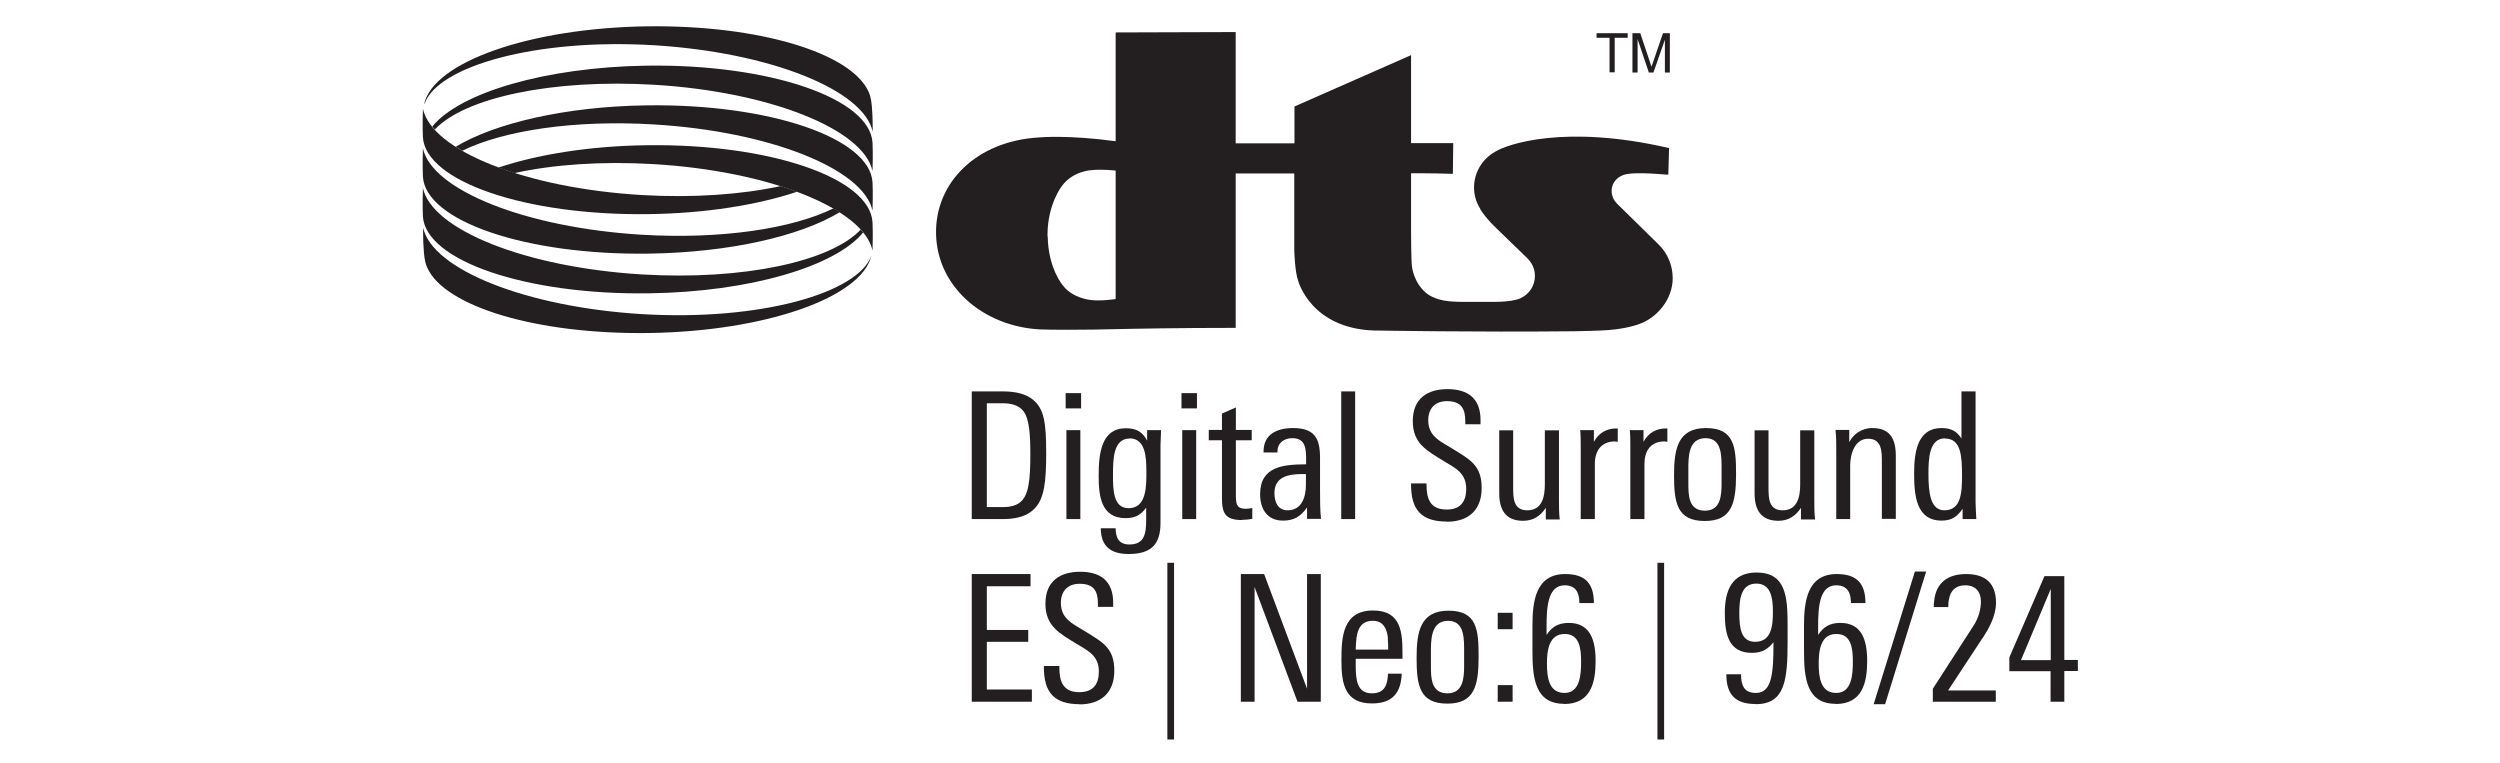 <?xml version="1.0" encoding="UTF-8"?>
<svg id="art" xmlns="http://www.w3.org/2000/svg" viewBox="0 0 131 40">
  <defs>
    <style>
      .cls-1 {
        fill: #231f20;
      }
    </style>
  </defs>
  <path class="cls-1" d="M64.76,17.18c-3.07,0-5.47.05-5.47.05-2.98.08-4.44.04-4.44.04-3.12,0-5.73-2.12-5.8-4.99-.07-2.7,2.11-4.9,5.42-5.08,0,0,1.47-.14,3.99.2v-.29s0-5.41,0-5.41l6.29-.02v5.83s3.08,0,3.08,0v-1.93l6.11-2.69v4.61s2.21,0,2.21,0l-.02,1.61c-1.19-.04-2.19-.03-2.19-.03v3c0,.15,0,1.56.05,1.91,0,0,.09.83.75,1.37,0,0,.39.36,1.23.43,0,0,.28.03.81.03h1.5c1.08,0,1.41-.2,1.41-.2.46-.22.74-.66.74-1.16,0-.38-.16-.7-.42-.95h0s-1.58-1.53-1.58-1.53c-.5-.47-.76-.85-.86-1.01v-.02c-.21-.33-.33-.71-.33-1.12,0-.8.44-1.5,1.09-1.87l.04-.02c.59-.37,3.61-1.45,9.09-.18l-.04,1.39h-.11s-1.46-.14-2.05-.03h-.01c-.45.08-.8.42-.8.88,0,.23.09.47.24.62l.03.04,2.19,2.15.02.02c.45.45.72,1.07.72,1.75,0,1.09-.81,2.08-1.78,2.41,0,0-.62.24-1.65.31,0,0-.48.04-1.86.06h-.07c-4.98.05-10.15-.04-10.15-.04h-.13c-3.32-.11-3.98-2.59-3.98-2.59-.18-.46-.21-1.61-.21-1.61v-4.03s-3.07,0-3.07,0v8.1M54.9,12.4c.03,1.68.79,2.55.79,2.55.51.69,1.47.77,1.47.77.54.07,1.3-.05,1.3-.05v-6.73s-.72-.09-1.3-.02c0,0-.94.04-1.52.83,0,0-.73.93-.75,2.49v.15Z"/>
  <g>
    <g>
      <path class="cls-1" d="M22.78,6.79c1.56-1.67,6.15-2.66,11.47-2.35,6.09.36,11,2.34,11.47,4.52v-.02c.03-.91,0-1.46,0-1.46-.13-2.33-5.39-4.13-11.84-4.04-5.31.08-9.79,1.42-11.23,3.19,0,0,.06.08.12.14h0Z"/>
      <path class="cls-1" d="M24.22,7.9c2.16-1.06,5.87-1.63,10.03-1.38,6.09.36,11,2.34,11.47,4.52v-.02c.03-.91,0-1.46,0-1.46-.13-2.33-5.39-4.13-11.84-4.04-4.24.06-7.94.93-10,2.17,0,0,.16.1.32.2h0Z"/>
      <path class="cls-1" d="M26.96,9.07c2.03-.45,4.56-.63,7.29-.47,6.09.36,11,2.34,11.47,4.53v-.02c.03-.91,0-1.46,0-1.46-.13-2.33-5.39-4.13-11.84-4.04-2.98.04-5.69.48-7.76,1.17,0,0,.43.16.83.29h0Z"/>
      <path class="cls-1" d="M22.23,5.43c.51-2.18,5.52-3.96,11.66-4.05,5.88-.08,10.7,1.39,11.62,3.42,0,0,.1.21.13.43,0,0,.09.37.09,1.59v.08c-.48-2.19-5.39-4.16-11.47-4.53-6.18-.37-11.32,1.1-12.01,3.06h0Z"/>
    </g>
    <g>
      <path class="cls-1" d="M45.23,12.18c-1.44,1.77-5.92,3.12-11.23,3.19-6.44.09-11.71-1.71-11.84-4.04,0,0-.03-.55,0-1.46v-.02c.47,2.19,5.38,4.16,11.47,4.53,5.32.32,9.91-.68,11.47-2.35,0,0,.06.07.12.14h0Z"/>
      <path class="cls-1" d="M44,11.12c-2.06,1.25-5.76,2.11-10,2.17-6.45.09-11.71-1.71-11.84-4.04,0,0-.03-.55,0-1.46v-.02c.47,2.19,5.38,4.16,11.47,4.53,4.17.25,7.88-.32,10.04-1.38,0,0,.16.09.32.19h0Z"/>
      <path class="cls-1" d="M41.76,10.05c-2.07.69-4.78,1.13-7.76,1.17-6.44.09-11.71-1.71-11.84-4.04,0,0-.03-.55,0-1.46v-.02c.47,2.19,5.38,4.16,11.47,4.52,2.72.16,5.26-.03,7.28-.47,0,0,.38.12.82.28h.01Z"/>
      <path class="cls-1" d="M45.66,13.4c-.51,2.18-5.52,3.96-11.66,4.05-5.88.08-10.7-1.39-11.61-3.42,0,0-.1-.21-.13-.44,0,0-.09-.37-.09-1.58v-.08c.48,2.19,5.39,4.16,11.47,4.53,6.18.37,11.32-1.1,12.02-3.06h0Z"/>
    </g>
  </g>
  <g>
    <path class="cls-1" d="M54.17,26.69c-.33.32-.84.51-1.61.51h-1.64v-6.69h1.64c.69,0,1.17.14,1.51.39.65.48.75,1.25.75,2.85,0,1.47-.09,2.42-.65,2.94ZM53.62,21.54c-.24-.32-.66-.41-1.1-.41h-.81v5.44h.92c.29,0,.6-.08.8-.23.47-.35.56-1.16.56-2.52,0-1.06-.05-1.86-.37-2.29Z"/>
    <path class="cls-1" d="M55.84,21.4v-.8h.81v.8h-.81ZM55.88,27.2v-4.66h.73v4.66h-.73Z"/>
    <path class="cls-1" d="M60.81,23.31v4.09c0,1.15-.51,1.63-1.67,1.63-.95,0-1.45-.41-1.46-1.35h.78c0,.5.17.85.72.85.78,0,.88-.55.88-1.29v-.64c-.29.4-.6.55-1.08.55-1.3,0-1.41-1.19-1.41-2.23,0-1.18.15-2.48,1.42-2.48.56,0,.88.19,1.12.65v-.55h.73c0,.25-.03.52-.03.78ZM59.19,22.98c-.86,0-.87,1.09-.87,1.93,0,.77.02,1.72.82,1.72.96,0,.93-1.21.93-1.92,0-.78-.05-1.74-.89-1.74Z"/>
    <path class="cls-1" d="M61.91,21.4v-.8h.81v.8h-.81ZM61.95,27.2v-4.66h.73v4.66h-.73Z"/>
    <path class="cls-1" d="M65.09,27.25c-.88,0-1.06-.34-1.06-1.16v-3.02h-.69v-.54h.69v-.86l.73-.32v1.18h.83v.54h-.83v2.93c0,.53.13.66.53.66.1,0,.21-.02.33-.04v.57c-.18.03-.36.05-.54.05Z"/>
    <path class="cls-1" d="M68.49,27.2v-.61c-.33.47-.68.69-1.26.69-.83,0-1.2-.61-1.2-1.38,0-1.47,1.22-1.56,2.41-1.57v-.2c0-.56,0-1.17-.72-1.17-.43,0-.78.24-.78.7v.05h-.73v-.05c0-.91.71-1.23,1.54-1.23,1.11,0,1.42.51,1.42,1.55v1.72c0,.5,0,.99.05,1.49h-.71ZM68.43,24.84h-.19c-.73,0-1.46.14-1.46,1,0,.45.17.9.69.9.77,0,.96-.74.96-1.34v-.56Z"/>
    <path class="cls-1" d="M70.28,27.2v-6.69h.73v6.69h-.73Z"/>
    <path class="cls-1" d="M75.81,27.33c-1.34,0-1.87-.63-1.87-1.93v-.07h.81v.07c0,.74.19,1.3,1.06,1.3.72,0,1.02-.42,1.02-1.08,0-.83-.55-1.08-1.16-1.45-.92-.56-1.64-.94-1.64-2.11s.76-1.67,1.82-1.67,1.73.48,1.73,1.62v.22h-.8v-.16c0-.63-.19-1.05-.96-1.05-.62,0-.98.38-.98,1,0,.89.69,1.12,1.38,1.56.79.5,1.42.8,1.42,1.99s-.73,1.77-1.83,1.77Z"/>
    <path class="cls-1" d="M81,27.2v-.59c-.28.43-.66.68-1.19.68-.92,0-1.25-.58-1.25-1.44v-3.3h.73v2.98c0,.55,0,1.21.74,1.21.79,0,.92-.73.92-1.36v-2.83h.74v3.64c0,.35,0,.68.04,1.03h-.73Z"/>
    <path class="cls-1" d="M84.63,23.13c-.73,0-1.06.5-1.06,1.18v2.89h-.74v-3.81c0-.21,0-.65-.03-.85h.72v.61c.25-.46.66-.7,1.18-.7h.07v.7c-.06,0-.1-.02-.16-.02Z"/>
    <path class="cls-1" d="M87.22,23.13c-.73,0-1.05.5-1.05,1.18v2.89h-.74v-3.81c0-.21,0-.65-.03-.85h.72v.61c.25-.46.66-.7,1.18-.7h.07v.7c-.06,0-.1-.02-.16-.02Z"/>
    <path class="cls-1" d="M89.33,27.3c-1.46,0-1.61-.96-1.61-2.4,0-1.34.18-2.47,1.67-2.47s1.58.99,1.58,2.41c0,1.54-.23,2.46-1.64,2.46ZM90.21,24.63c0-.7.04-1.67-.84-1.67-.93,0-.9,1.04-.9,1.68v.67c0,.63,0,1.45.87,1.45.82,0,.87-.79.87-1.42v-.71Z"/>
    <path class="cls-1" d="M94.37,27.2v-.59c-.28.43-.66.68-1.18.68-.92,0-1.25-.58-1.25-1.44v-3.3h.73v2.98c0,.55,0,1.21.74,1.21.79,0,.92-.73.92-1.36v-2.83h.74v3.64c0,.35,0,.68.04,1.03h-.73Z"/>
    <path class="cls-1" d="M98.61,27.2v-2.98c0-.56,0-1.23-.72-1.23-.69,0-.94.78-.94,1.41v2.8h-.73v-3.65c0-.34,0-.68-.04-1.02h.72v.64c.2-.39.62-.74,1.21-.74.93,0,1.23.57,1.23,1.45v3.31h-.73Z"/>
    <path class="cls-1" d="M102.84,27.2v-.54c-.29.43-.59.62-1.1.62-1.34,0-1.44-1.34-1.44-2.48s.19-2.37,1.43-2.37c.54,0,.82.19,1.05.55v-2.47h.74v5.81c0,.22.03.66.04.88h-.71ZM101.92,22.97c-.82,0-.87,1.02-.87,1.85,0,1.03.11,1.92.84,1.92.88,0,.92-.95.92-1.82,0-1.04-.06-1.94-.89-1.94Z"/>
    <path class="cls-1" d="M50.92,36.77v-6.69h3.08v.64h-2.29v2.29h2.17v.62h-2.17v2.5h2.36v.64h-3.15Z"/>
    <path class="cls-1" d="M56.57,36.9c-1.34,0-1.87-.63-1.87-1.93v-.07h.81v.07c0,.74.19,1.3,1.05,1.3.72,0,1.02-.42,1.02-1.08,0-.83-.55-1.08-1.16-1.45-.92-.56-1.64-.94-1.64-2.11s.76-1.67,1.82-1.67,1.73.48,1.73,1.62v.22h-.8v-.16c0-.63-.18-1.05-.96-1.05-.62,0-.98.38-.98,1,0,.89.69,1.12,1.38,1.56.79.5,1.42.8,1.42,1.99s-.73,1.77-1.83,1.77Z"/>
    <path class="cls-1" d="M61.17,38.75v-9.26h.35v9.26h-.35Z"/>
    <path class="cls-1" d="M67.99,36.77l-2.25-6.01v6.01h-.72v-6.69h1.22l2.25,6.01v-6.01h.72v6.69h-1.22Z"/>
    <path class="cls-1" d="M71.04,34.54v.31c0,.77.06,1.48.85,1.48.69,0,.82-.48.84-1.03h.72c-.04.95-.43,1.56-1.56,1.56-1.42,0-1.6-1.03-1.6-2.25s.06-2.62,1.66-2.62c1.5,0,1.54,1.19,1.54,2.32v.21h-2.44ZM72.73,33.45c-.05-.48-.23-.92-.79-.92-.58,0-.8.39-.86.91-.02.19-.04.39-.04.6h1.7c0-.19,0-.39-.02-.59Z"/>
    <path class="cls-1" d="M75.84,36.87c-1.46,0-1.61-.96-1.61-2.4,0-1.34.18-2.47,1.67-2.47s1.58.99,1.58,2.41c0,1.54-.23,2.46-1.64,2.46ZM76.72,34.2c0-.7.04-1.67-.84-1.67-.92,0-.9,1.04-.9,1.68v.67c0,.63,0,1.45.87,1.45.81,0,.87-.79.87-1.42v-.71Z"/>
    <path class="cls-1" d="M78.48,32.97v-.86h.78v.86h-.78ZM78.48,36.77v-.87h.78v.87h-.78Z"/>
    <path class="cls-1" d="M81.96,36.88c-1.54,0-1.66-1.38-1.66-2.78v-1.29c0-1.27.15-2.73,1.72-2.73,1.06,0,1.5.51,1.5,1.52h-.76c0-.53-.18-.93-.77-.93-.88,0-.95,1.12-.95,2.17v.43c.27-.41.6-.63,1.16-.63,1.12,0,1.41.88,1.41,2s-.25,2.25-1.65,2.25ZM81.99,33.22c-.82,0-.93.85-.93,1.54,0,.76.11,1.55.92,1.55s.87-.95.87-1.65-.09-1.44-.86-1.44Z"/>
    <path class="cls-1" d="M86.85,38.75v-9.26h.35v9.26h-.35Z"/>
    <path class="cls-1" d="M91.98,36.89c-1.05,0-1.52-.5-1.52-1.56h.77c0,.57.15.98.78.98.85,0,.92-1.05.92-2.66-.27.35-.59.56-1.13.56-1.21,0-1.42-.96-1.42-2.08,0-1.18.36-2.13,1.67-2.13,1.54,0,1.62,1.29,1.62,2.78v.83c0,2.04-.14,3.29-1.68,3.29ZM92.04,30.58c-.81,0-.9.8-.9,1.54,0,.8.09,1.51.83,1.51.87,0,.93-.87.93-1.59s-.11-1.46-.87-1.46Z"/>
    <path class="cls-1" d="M96.19,36.88c-1.54,0-1.66-1.38-1.66-2.78v-1.29c0-1.27.15-2.73,1.72-2.73,1.06,0,1.5.51,1.5,1.52h-.76c0-.53-.18-.93-.77-.93-.88,0-.95,1.12-.95,2.17v.43c.27-.41.6-.63,1.16-.63,1.12,0,1.41.88,1.41,2s-.25,2.25-1.65,2.25ZM96.22,33.22c-.81,0-.92.85-.92,1.54,0,.76.11,1.55.92,1.55s.87-.95.87-1.65-.09-1.44-.86-1.44Z"/>
    <path class="cls-1" d="M98.78,36.9h-.6l2.16-6.95h.59l-2.15,6.95Z"/>
    <path class="cls-1" d="M103.88,33.44l-1.8,2.74h2.5v.59h-3.3v-.68l2.15-3.33c.24-.37.37-.84.37-1.24,0-.52-.29-.85-.82-.85s-.77.3-.85.71c-.03.13-.04.28-.04.43h-.76c0-.11,0-.22.02-.32.09-.95.72-1.41,1.67-1.41,1.05,0,1.57.51,1.57,1.51,0,.72-.42,1.41-.7,1.85Z"/>
    <path class="cls-1" d="M108.17,35.17v1.6h-.72v-1.6h-2.16v-.72l1.84-4.26h1.04v4.39h.71v.58h-.71ZM107.46,30.86l-1.56,3.73h1.56v-3.73Z"/>
  </g>
  <g>
    <path class="cls-1" d="M84.34,3.79v-1.81h-.68v-.24h1.63v.24h-.68v1.81h-.27Z"/>
    <path class="cls-1" d="M85.54,3.79V1.74h.41l.49,1.46c.04.14.08.24.1.3.02-.07.06-.18.11-.33l.49-1.43h.36v2.06h-.26v-1.72l-.6,1.72h-.24l-.59-1.75v1.75h-.26Z"/>
  </g>
</svg>